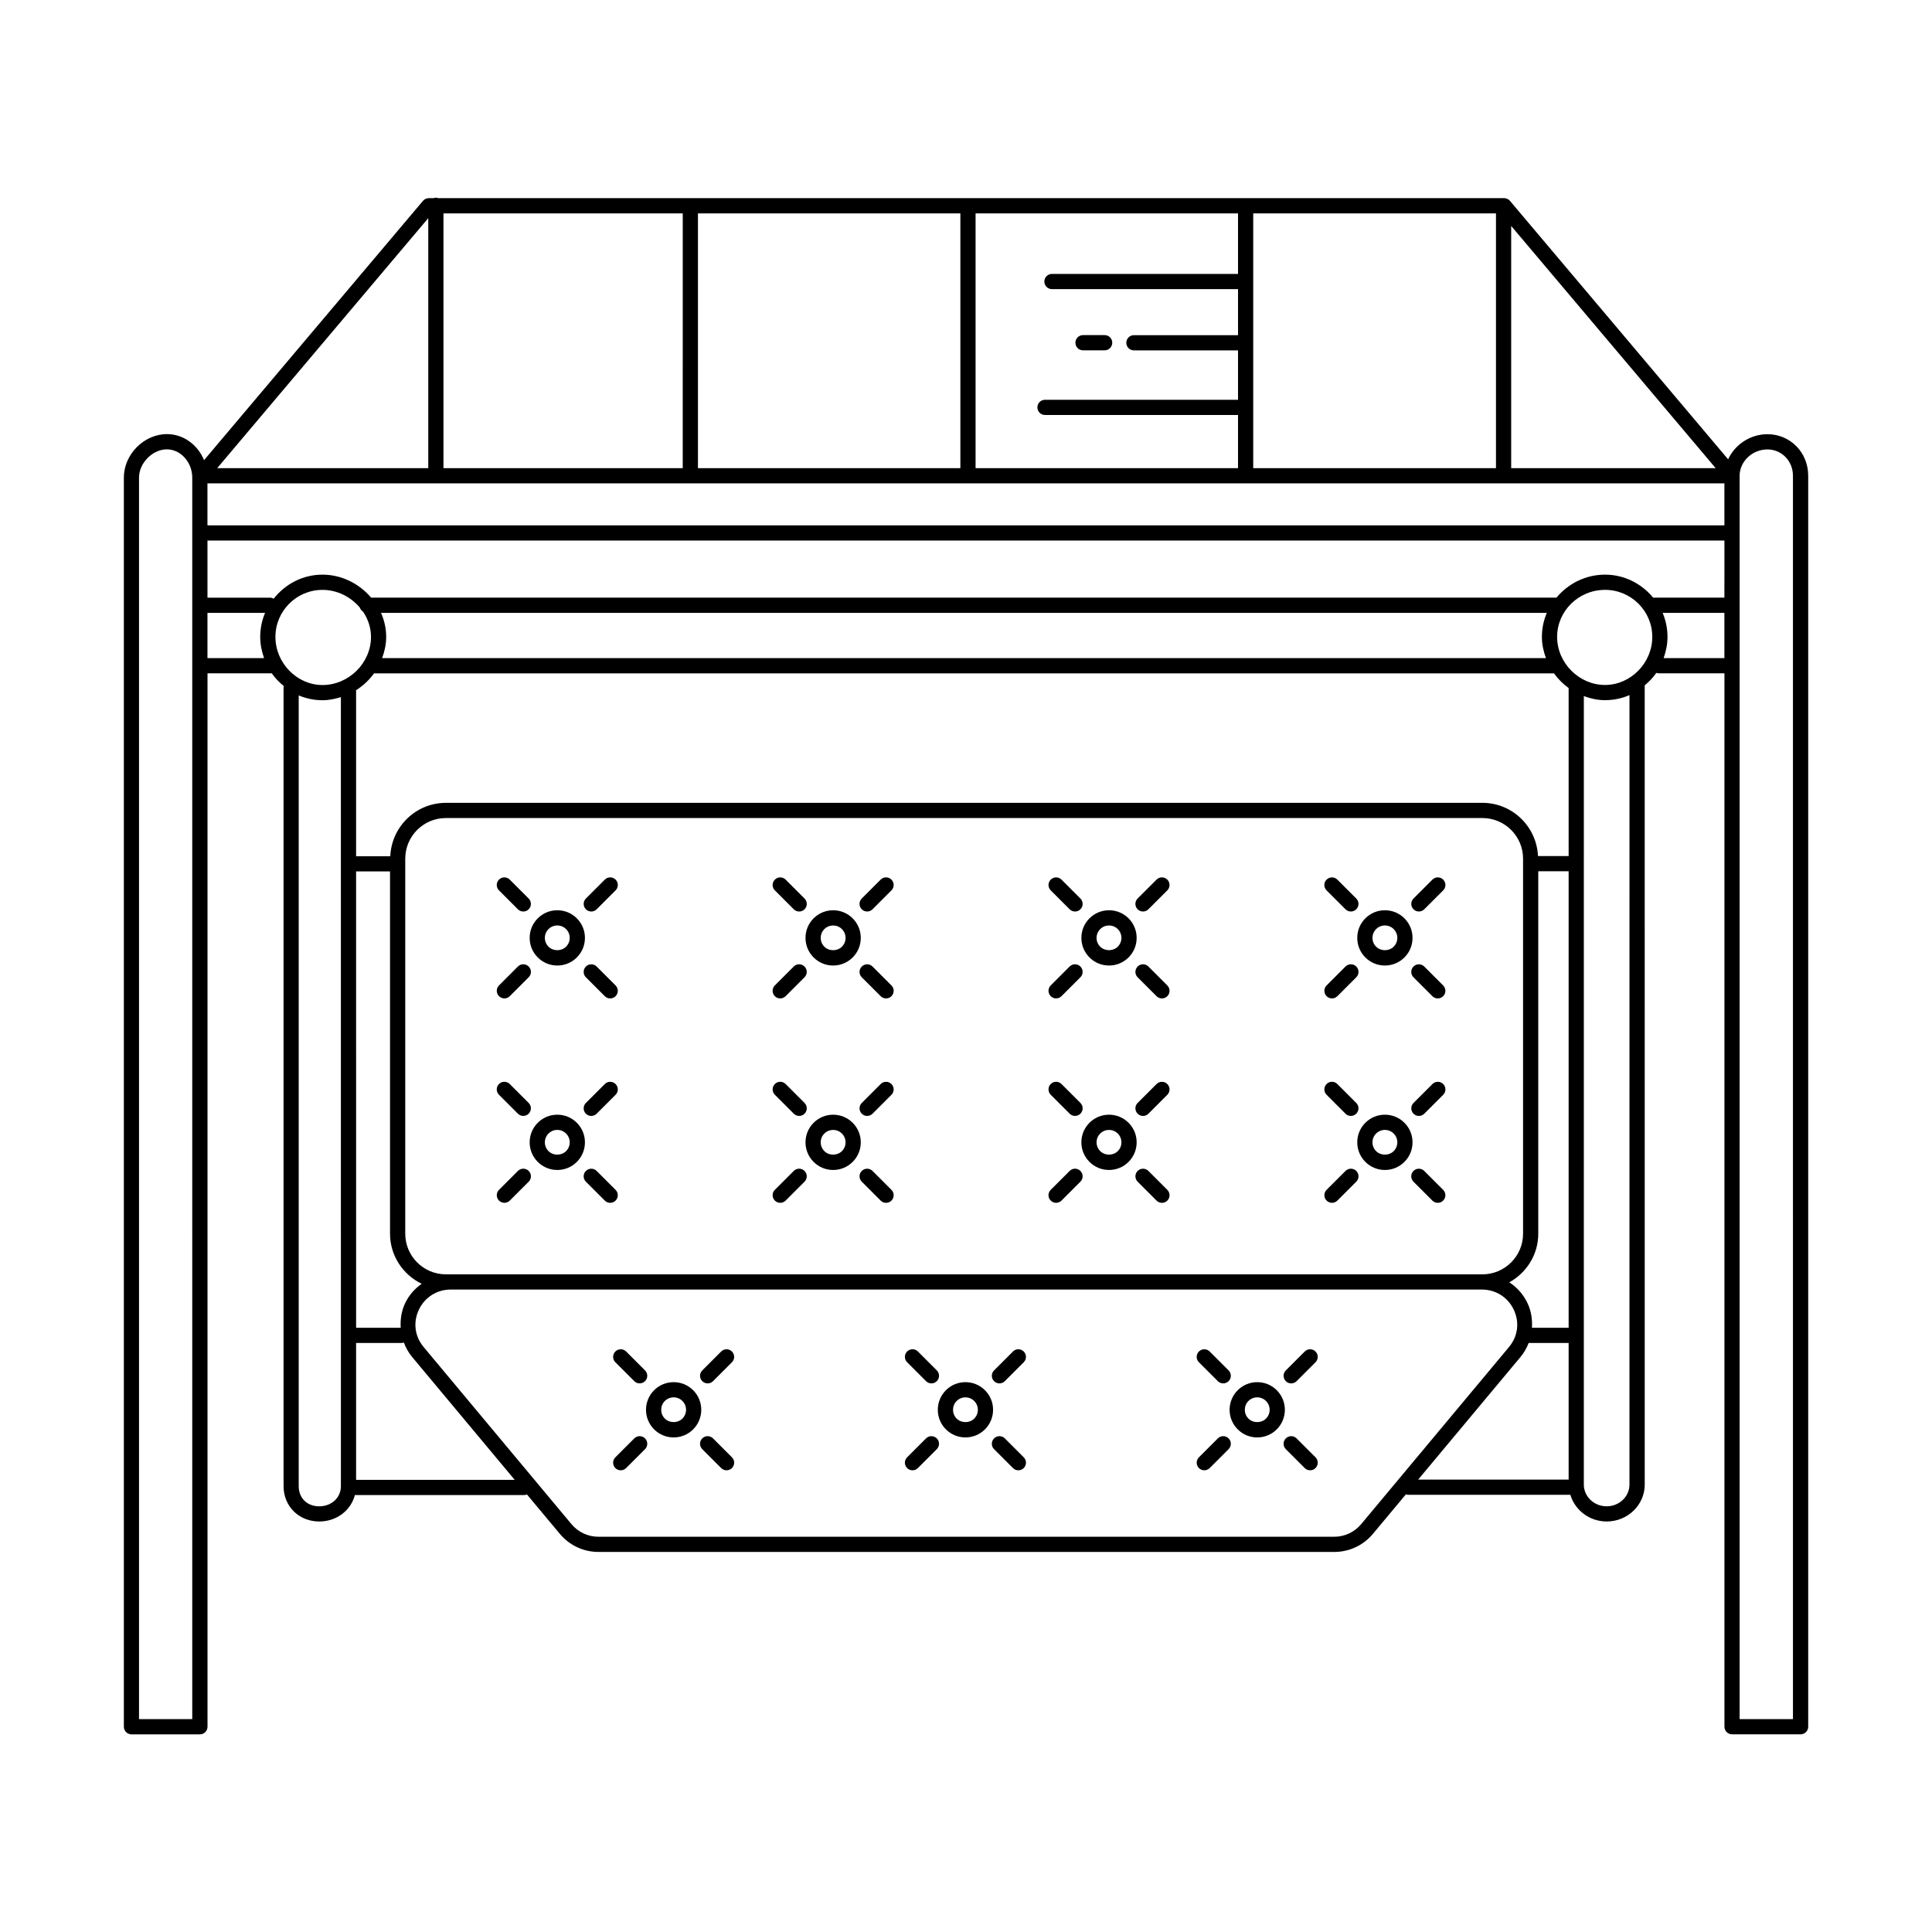 <?xml version="1.0" encoding="UTF-8"?>
<!-- Uploaded to: ICON Repo, www.svgrepo.com, Generator: ICON Repo Mixer Tools -->
<svg fill="#000000" width="800px" height="800px" version="1.1" viewBox="144 144 512 512" xmlns="http://www.w3.org/2000/svg">
 <g>
  <path d="m612.38 259.07c-4.582 0-8.625 2.781-10.41 6.652l-57.82-68.496c-0.383-0.453-0.945-0.715-1.539-0.715h-282.48c-0.195-0.062-0.395-0.125-0.613-0.125s-0.418 0.059-0.613 0.125h-1.273c-0.594 0-1.156 0.262-1.539 0.715l-58.016 68.719c-1.664-4.055-5.441-6.902-9.836-6.902-6.082 0-11.418 5.379-11.418 11.512v331.05c0 1.113 0.902 2.016 2.016 2.016h18.137c1.113 0 2.016-0.902 2.016-2.016v-279.17h17.027c0.895 1.285 1.984 2.394 3.188 3.379-0.016 0.102-0.059 0.191-0.059 0.297v211.74c0 5.336 4.066 9.359 9.457 9.359 4.629 0 8.379-2.941 9.445-7.008h44.875c0.262 0 0.504-0.059 0.73-0.148l8.707 10.434c2.543 3.047 6.281 4.797 10.258 4.797h194.96c3.973 0 7.715-1.746 10.258-4.797l8.746-10.477c0.211 0.074 0.43 0.133 0.664 0.133h42.914c1.223 4.066 5.055 7.066 9.633 7.066 5.555 0 10.078-4.387 10.078-9.781l-0.008-211.8c1.16-0.973 2.219-2.059 3.082-3.312 0.184 0.055 0.363 0.113 0.562 0.113h17.488v279.17c0 1.113 0.902 2.016 2.016 2.016h18.164c1.113 0 2.016-0.902 2.016-2.016v-331.53c0-6.172-4.75-11.004-10.812-11.004zm-417.43 340.52h-14.109v-329.03c0-3.844 3.59-7.481 7.387-7.481 3.644 0 6.719 3.426 6.719 7.481zm349.53-395.71 54.191 64.188h-54.191zm-68.363-3.328h64.332v67.516h-64.332zm-73.578 0h69.551v16.039h-49.312c-1.113 0-2.016 0.902-2.016 2.016s0.902 2.016 2.016 2.016h49.312v12.199h-27.59c-1.113 0-2.016 0.902-2.016 2.016s0.902 2.016 2.016 2.016h27.59v13.09h-51.152c-1.113 0-2.016 0.902-2.016 2.016 0 1.113 0.902 2.016 2.016 2.016h51.152v14.098l-69.551-0.004zm-73.574 0h69.543v67.516h-69.543zm-67.438 0h63.41l-0.004 67.516h-63.406zm-4.031 1.258v66.258h-55.938zm-43.512 116.6h-15.004v-11.988h15.266c-0.824 1.961-1.285 4.109-1.285 6.367 0.004 1.98 0.402 3.856 1.023 5.621zm20.359 219.45c0 3.039-2.473 5.332-5.754 5.332-3.195 0-5.426-2.191-5.426-5.332v-209.57c1.941 0.82 4.062 1.281 6.293 1.281 1.699 0 3.32-0.34 4.883-0.832zm-4.887-212.32c-6.758 0-12.465-5.84-12.465-12.75 0-6.871 5.59-12.465 12.465-12.465 3.965 0 7.535 1.879 9.918 4.715 0.148 0.445 0.445 0.797 0.832 1.043 1.32 1.953 2.113 4.254 2.113 6.707 0.004 6.91-5.887 12.75-12.863 12.75zm26.289 158.68c-1.836 1.305-3.391 3.027-4.398 5.184-0.973 2.082-1.289 4.297-1.152 6.469h-11.82l-0.004-120.94h8.992v96.012c0.004 5.852 3.445 10.871 8.383 13.273zm-4.348-13.273v-99.391c0-5.938 4.828-10.766 10.766-10.766h274.7c5.938 0 10.766 4.828 10.766 10.766v99.391c0 5.938-4.832 10.766-10.766 10.766h-274.7c-5.938 0-10.766-4.828-10.766-10.766zm-13.027 65.227v-36.273h12.117c0.191 0 0.363-0.059 0.539-0.109 0.52 1.336 1.199 2.625 2.16 3.777l27.215 32.605zm266.36 11.734c-1.777 2.129-4.387 3.348-7.164 3.348h-194.96c-2.777 0-5.387-1.219-7.164-3.348l-39.164-46.922c-2.367-2.84-2.848-6.531-1.281-9.875 1.551-3.309 4.785-5.367 8.445-5.367h273.29c3.66 0 6.898 2.055 8.445 5.367 1.566 3.348 1.086 7.039-1.281 9.875zm54.977-11.793h-39.883l27.164-32.547c0.938-1.121 1.613-2.371 2.129-3.668h10.59zm0-40.246h-9.723c0.133-2.172-0.18-4.387-1.152-6.469-1.098-2.344-2.789-4.238-4.848-5.566 4.551-2.527 7.676-7.324 7.676-12.887l-0.004-96.051h8.051zm0-125h-8.121c-0.367-7.832-6.805-14.109-14.727-14.109l-274.7 0.004c-7.938 0-14.383 6.297-14.73 14.148h-9.059v-44c1.855-1.18 3.473-2.691 4.762-4.469h312.69c1.078 1.5 2.391 2.812 3.883 3.898zm-6.004-52.457h-308.44c0.66-1.773 1.082-3.652 1.082-5.621 0-2.242-0.488-4.394-1.363-6.367h308.94c-0.836 1.961-1.301 4.109-1.301 6.367 0.004 1.969 0.422 3.848 1.078 5.621zm22.125 219.02c0 3.172-2.711 5.754-6.047 5.754-3.332 0-6.047-2.582-6.047-5.754l0.004-208.96c1.773 0.66 3.652 1.082 5.621 1.082 2.297 0 4.481-0.48 6.473-1.34zm-6.473-211.91c-6.883 0-12.699-5.832-12.699-12.738 0-6.871 5.695-12.465 12.699-12.465 6.906 0 12.52 5.59 12.52 12.465 0.004 6.902-5.731 12.738-12.52 12.738zm31.633-7.117h-16.109c0.625-1.766 1.027-3.641 1.027-5.621 0-2.254-0.461-4.406-1.289-6.367h16.367zm0-16.02h-18.887c-3.039-3.691-7.59-6.098-12.742-6.098-5.207 0-9.809 2.406-12.879 6.098h-314.12c-3.129-3.668-7.762-6.098-12.902-6.098-5.262 0-9.906 2.523-12.926 6.375-0.289-0.16-0.605-0.277-0.961-0.277h-16.586v-15.133h402.01zm0-19.164h-402.01v-11.125h402.01zm18.168 316.37h-14.137v-329.51c0-3.781 3.367-6.977 7.356-6.977 3.801 0 6.777 3.062 6.777 6.977z"/>
  <path d="m505.83 397.73c1.383 1.383 3.223 2.144 5.18 2.144 1.957 0 3.797-0.762 5.18-2.144s2.144-3.223 2.144-5.18c0-1.957-0.762-3.797-2.144-5.18s-3.223-2.144-5.18-2.144c-1.957 0-3.797 0.762-5.18 2.144s-2.144 3.223-2.144 5.18c0 1.957 0.762 3.797 2.144 5.18zm2.852-7.508c0.621-0.621 1.449-0.965 2.332-0.965 0.879 0 1.707 0.344 2.328 0.965 0.621 0.621 0.965 1.449 0.965 2.328 0 0.879-0.344 1.707-0.965 2.328-1.246 1.246-3.414 1.246-4.66 0-0.621-0.621-0.965-1.449-0.965-2.328 0-0.879 0.344-1.707 0.965-2.328z"/>
  <path d="m520.02 385.56c0.516 0 1.031-0.195 1.426-0.59l5.012-5.012c0.789-0.785 0.789-2.062 0-2.852-0.789-0.789-2.062-0.789-2.852 0l-5.012 5.012c-0.789 0.789-0.789 2.062 0 2.852 0.395 0.391 0.91 0.59 1.426 0.59z"/>
  <path d="m496.99 408.59c0.516 0 1.031-0.195 1.426-0.59l5.012-5.012c0.789-0.785 0.789-2.062 0-2.852-0.789-0.789-2.062-0.785-2.852 0l-5.012 5.012c-0.789 0.789-0.789 2.062 0 2.852 0.395 0.395 0.91 0.59 1.426 0.59z"/>
  <path d="m500.57 384.97c0.395 0.395 0.91 0.59 1.426 0.59s1.031-0.195 1.426-0.59c0.789-0.789 0.789-2.062 0-2.852l-5.012-5.012c-0.789-0.789-2.062-0.789-2.852 0-0.789 0.785-0.789 2.062 0 2.852z"/>
  <path d="m521.44 400.14c-0.789-0.789-2.062-0.789-2.852 0-0.789 0.785-0.789 2.062 0 2.852l5.012 5.012c0.395 0.395 0.91 0.59 1.426 0.59s1.031-0.195 1.426-0.59c0.789-0.785 0.789-2.062 0-2.852z"/>
  <path d="m432.72 397.73c1.383 1.383 3.223 2.144 5.18 2.144 1.957 0 3.797-0.762 5.18-2.144 1.383-1.383 2.144-3.223 2.144-5.18 0-1.957-0.762-3.797-2.144-5.18-1.383-1.383-3.223-2.144-5.18-2.144-1.957 0-3.797 0.762-5.18 2.144-1.383 1.383-2.144 3.223-2.144 5.18 0 1.957 0.762 3.797 2.144 5.18zm2.848-7.508c0.645-0.641 1.484-0.965 2.328-0.965s1.688 0.32 2.328 0.961c0.621 0.621 0.965 1.449 0.965 2.328 0 0.879-0.344 1.707-0.965 2.328-1.246 1.246-3.414 1.246-4.66 0-0.621-0.621-0.965-1.449-0.965-2.328 0.004-0.875 0.348-1.703 0.969-2.324z"/>
  <path d="m446.91 385.56c0.516 0 1.031-0.195 1.426-0.59l5.012-5.012c0.789-0.785 0.789-2.062 0-2.852-0.789-0.789-2.062-0.789-2.852 0l-5.012 5.012c-0.789 0.789-0.789 2.062 0 2.852 0.395 0.391 0.91 0.59 1.426 0.59z"/>
  <path d="m423.88 408.59c0.516 0 1.031-0.195 1.426-0.59l5.012-5.012c0.789-0.785 0.789-2.062 0-2.852-0.789-0.789-2.062-0.789-2.852 0l-5.012 5.012c-0.789 0.785-0.789 2.062 0 2.852 0.395 0.395 0.91 0.59 1.426 0.59z"/>
  <path d="m427.47 384.97c0.395 0.395 0.91 0.59 1.426 0.59s1.031-0.195 1.426-0.59c0.789-0.785 0.789-2.062 0-2.852l-5.012-5.012c-0.789-0.789-2.062-0.789-2.852 0-0.789 0.785-0.789 2.062 0 2.852z"/>
  <path d="m448.34 400.14c-0.789-0.789-2.062-0.789-2.852 0-0.789 0.785-0.789 2.062 0 2.852l5.012 5.012c0.395 0.395 0.91 0.59 1.426 0.59s1.031-0.195 1.426-0.59c0.789-0.785 0.789-2.062 0-2.852z"/>
  <path d="m359.61 397.73c1.383 1.383 3.223 2.144 5.18 2.144s3.797-0.762 5.18-2.144c1.383-1.383 2.144-3.223 2.144-5.18 0-1.957-0.762-3.797-2.144-5.18-2.856-2.856-7.504-2.856-10.359 0-1.383 1.383-2.144 3.223-2.144 5.18 0 1.957 0.762 3.797 2.144 5.18zm2.852-7.508c0.641-0.641 1.484-0.961 2.328-0.961s1.688 0.32 2.332 0.965c0.621 0.621 0.965 1.449 0.965 2.328s-0.344 1.707-0.965 2.328c-1.246 1.242-3.414 1.246-4.66 0-0.621-0.621-0.965-1.449-0.965-2.328 0-0.883 0.344-1.711 0.965-2.332z"/>
  <path d="m373.8 385.56c0.516 0 1.031-0.195 1.426-0.59l5.012-5.012c0.789-0.785 0.789-2.062 0-2.852-0.789-0.789-2.062-0.789-2.852 0l-5.012 5.012c-0.789 0.789-0.789 2.062 0 2.852 0.395 0.391 0.91 0.59 1.426 0.59z"/>
  <path d="m350.77 408.59c0.516 0 1.031-0.195 1.426-0.59l5.012-5.012c0.789-0.785 0.789-2.062 0-2.852-0.789-0.789-2.062-0.789-2.852 0l-5.012 5.012c-0.789 0.785-0.789 2.062 0 2.852 0.395 0.395 0.91 0.59 1.426 0.59z"/>
  <path d="m354.36 384.97c0.395 0.395 0.91 0.59 1.426 0.59s1.031-0.195 1.426-0.59c0.789-0.785 0.789-2.062 0-2.852l-5.012-5.012c-0.789-0.789-2.062-0.789-2.852 0-0.789 0.785-0.789 2.062 0 2.852z"/>
  <path d="m375.23 400.14c-0.789-0.789-2.062-0.789-2.852 0-0.789 0.785-0.789 2.062 0 2.852l5.012 5.012c0.395 0.395 0.91 0.59 1.426 0.59s1.031-0.195 1.426-0.59c0.789-0.785 0.789-2.062 0-2.852z"/>
  <path d="m286.51 397.73c1.383 1.383 3.223 2.144 5.18 2.144s3.797-0.762 5.18-2.144c1.383-1.383 2.144-3.223 2.144-5.18 0-1.957-0.762-3.797-2.144-5.18-1.383-1.383-3.223-2.144-5.18-2.144s-3.797 0.762-5.18 2.144c-1.383 1.383-2.144 3.223-2.144 5.18 0 1.957 0.762 3.797 2.144 5.18zm2.848-7.508c0.621-0.621 1.449-0.965 2.328-0.965s1.707 0.344 2.332 0.965c0.621 0.621 0.965 1.449 0.965 2.328 0 0.879-0.344 1.707-0.965 2.328-1.246 1.246-3.414 1.246-4.66 0-0.621-0.621-0.965-1.449-0.965-2.328 0.004-0.879 0.344-1.707 0.965-2.328z"/>
  <path d="m300.7 385.56c0.516 0 1.031-0.195 1.426-0.59l5.012-5.012c0.789-0.785 0.789-2.062 0-2.852-0.789-0.789-2.062-0.789-2.852 0l-5.012 5.012c-0.789 0.785-0.789 2.062 0 2.852 0.395 0.391 0.91 0.59 1.426 0.59z"/>
  <path d="m277.67 408.59c0.516 0 1.031-0.195 1.426-0.59l5.012-5.012c0.789-0.785 0.789-2.062 0-2.852-0.789-0.789-2.062-0.789-2.852 0l-5.012 5.012c-0.789 0.785-0.789 2.062 0 2.852 0.395 0.395 0.91 0.59 1.426 0.59z"/>
  <path d="m281.25 384.97c0.395 0.395 0.91 0.59 1.426 0.59 0.516 0 1.031-0.195 1.426-0.59 0.789-0.785 0.789-2.062 0-2.852l-5.012-5.012c-0.789-0.789-2.062-0.789-2.852 0-0.789 0.785-0.789 2.062 0 2.852z"/>
  <path d="m302.12 400.14c-0.789-0.785-2.062-0.785-2.852 0-0.789 0.789-0.789 2.062 0 2.852l5.012 5.012c0.395 0.395 0.91 0.59 1.426 0.59s1.031-0.195 1.426-0.59c0.789-0.789 0.789-2.062 0-2.852z"/>
  <path d="m516.19 441.55c-1.383-1.383-3.223-2.144-5.18-2.144-1.957 0-3.797 0.762-5.18 2.144s-2.144 3.223-2.144 5.18c0 1.957 0.762 3.797 2.144 5.18s3.223 2.144 5.18 2.144c1.957 0 3.797-0.762 5.18-2.144s2.144-3.223 2.144-5.18c0-1.957-0.762-3.797-2.144-5.18zm-2.848 7.508c-1.246 1.246-3.414 1.242-4.66 0-0.621-0.621-0.965-1.449-0.965-2.328 0-0.879 0.344-1.707 0.965-2.328 0.621-0.621 1.449-0.965 2.332-0.965 0.879 0 1.707 0.344 2.328 0.965 0.621 0.621 0.965 1.449 0.965 2.328-0.004 0.879-0.344 1.707-0.965 2.328z"/>
  <path d="m523.61 431.28-5.012 5.012c-0.789 0.785-0.789 2.062 0 2.852 0.395 0.395 0.91 0.59 1.426 0.59s1.031-0.195 1.426-0.59l5.012-5.012c0.789-0.789 0.789-2.062 0-2.852-0.789-0.789-2.066-0.789-2.852 0z"/>
  <path d="m496.99 462.76c0.516 0 1.031-0.195 1.426-0.59l5.012-5.012c0.789-0.789 0.789-2.062 0-2.852-0.789-0.789-2.062-0.785-2.852 0l-5.012 5.012c-0.789 0.789-0.789 2.062 0 2.852 0.395 0.391 0.91 0.59 1.426 0.59z"/>
  <path d="m500.57 439.14c0.395 0.395 0.91 0.59 1.426 0.59s1.031-0.195 1.426-0.59c0.789-0.785 0.789-2.062 0-2.852l-5.012-5.012c-0.789-0.789-2.062-0.789-2.852 0-0.789 0.789-0.789 2.062 0 2.852z"/>
  <path d="m521.44 454.31c-0.789-0.789-2.062-0.789-2.852 0-0.789 0.785-0.789 2.062 0 2.852l5.012 5.012c0.395 0.395 0.91 0.59 1.426 0.59s1.031-0.195 1.426-0.59c0.789-0.785 0.789-2.062 0-2.852z"/>
  <path d="m443.08 441.55c-1.383-1.383-3.223-2.144-5.18-2.144-1.957 0-3.797 0.762-5.18 2.144-1.383 1.383-2.144 3.223-2.144 5.18 0 1.957 0.762 3.797 2.144 5.18 1.383 1.383 3.223 2.144 5.18 2.144 1.957 0 3.797-0.762 5.18-2.144 1.383-1.383 2.144-3.223 2.144-5.18 0-1.957-0.762-3.797-2.144-5.18zm-2.852 7.508c-1.246 1.246-3.414 1.246-4.66 0-0.621-0.621-0.965-1.449-0.965-2.328 0-0.879 0.344-1.707 0.965-2.328 0.645-0.641 1.484-0.965 2.328-0.965s1.688 0.32 2.328 0.961c0.621 0.621 0.965 1.449 0.965 2.328 0.004 0.883-0.34 1.711-0.961 2.332z"/>
  <path d="m450.5 431.28-5.012 5.012c-0.789 0.785-0.789 2.062 0 2.852 0.395 0.395 0.91 0.59 1.426 0.59s1.031-0.195 1.426-0.59l5.012-5.012c0.789-0.789 0.789-2.062 0-2.852-0.789-0.789-2.062-0.789-2.852 0z"/>
  <path d="m423.88 462.76c0.516 0 1.031-0.195 1.426-0.59l5.012-5.012c0.789-0.785 0.789-2.062 0-2.852-0.789-0.789-2.062-0.789-2.852 0l-5.012 5.012c-0.789 0.785-0.789 2.062 0 2.852 0.395 0.391 0.91 0.59 1.426 0.59z"/>
  <path d="m427.47 439.14c0.395 0.395 0.91 0.59 1.426 0.59s1.031-0.195 1.426-0.59c0.789-0.785 0.789-2.062 0-2.852l-5.012-5.012c-0.789-0.789-2.062-0.789-2.852 0-0.789 0.785-0.789 2.062 0 2.852z"/>
  <path d="m448.34 454.31c-0.789-0.789-2.062-0.789-2.852 0-0.789 0.785-0.789 2.062 0 2.852l5.012 5.012c0.395 0.395 0.91 0.59 1.426 0.59s1.031-0.195 1.426-0.59c0.789-0.785 0.789-2.062 0-2.852z"/>
  <path d="m369.97 441.55c-2.856-2.856-7.504-2.856-10.359 0-1.383 1.383-2.144 3.223-2.144 5.18 0 1.957 0.762 3.797 2.144 5.18 1.383 1.383 3.223 2.144 5.18 2.144s3.797-0.762 5.18-2.144c1.383-1.383 2.144-3.223 2.144-5.18 0-1.957-0.762-3.797-2.144-5.18zm-2.848 7.508c-1.246 1.242-3.414 1.246-4.66 0-0.621-0.621-0.965-1.449-0.965-2.328 0-0.879 0.344-1.707 0.965-2.328 0.641-0.641 1.484-0.961 2.328-0.961s1.688 0.32 2.332 0.965c0.621 0.621 0.965 1.449 0.965 2.328 0 0.875-0.344 1.703-0.965 2.324z"/>
  <path d="m377.39 431.28-5.012 5.012c-0.789 0.785-0.789 2.062 0 2.852 0.395 0.395 0.91 0.59 1.426 0.59 0.516 0 1.031-0.195 1.426-0.59l5.012-5.012c0.789-0.789 0.789-2.062 0-2.852-0.789-0.789-2.066-0.789-2.852 0z"/>
  <path d="m350.77 462.76c0.516 0 1.031-0.195 1.426-0.59l5.012-5.012c0.789-0.785 0.789-2.062 0-2.852-0.789-0.789-2.062-0.789-2.852 0l-5.012 5.012c-0.789 0.785-0.789 2.062 0 2.852 0.395 0.391 0.91 0.59 1.426 0.59z"/>
  <path d="m354.36 439.14c0.395 0.395 0.91 0.59 1.426 0.59s1.031-0.195 1.426-0.59c0.789-0.785 0.789-2.062 0-2.852l-5.012-5.012c-0.789-0.789-2.062-0.789-2.852 0-0.789 0.785-0.789 2.062 0 2.852z"/>
  <path d="m375.23 454.31c-0.789-0.789-2.062-0.789-2.852 0-0.789 0.785-0.789 2.062 0 2.852l5.012 5.012c0.395 0.395 0.91 0.59 1.426 0.59s1.031-0.195 1.426-0.59c0.789-0.785 0.789-2.062 0-2.852z"/>
  <path d="m296.87 441.55c-1.383-1.383-3.223-2.144-5.18-2.144s-3.797 0.762-5.18 2.144c-1.383 1.383-2.144 3.223-2.144 5.18 0 1.957 0.762 3.797 2.144 5.18 1.383 1.383 3.223 2.144 5.18 2.144s3.797-0.762 5.18-2.144c1.383-1.383 2.144-3.223 2.144-5.18 0-1.957-0.762-3.797-2.144-5.18zm-2.852 7.508c-1.246 1.242-3.414 1.246-4.66 0-0.621-0.621-0.965-1.449-0.965-2.328 0-0.879 0.344-1.707 0.965-2.328 0.621-0.621 1.449-0.965 2.328-0.965s1.707 0.344 2.332 0.965c0.621 0.621 0.965 1.449 0.965 2.328 0 0.879-0.344 1.707-0.965 2.328z"/>
  <path d="m304.28 431.28-5.012 5.012c-0.789 0.785-0.789 2.062 0 2.852 0.395 0.395 0.91 0.59 1.426 0.59 0.516 0 1.031-0.195 1.426-0.59l5.012-5.012c0.789-0.785 0.789-2.062 0-2.852-0.789-0.789-2.062-0.789-2.852 0z"/>
  <path d="m277.67 462.76c0.516 0 1.031-0.195 1.426-0.59l5.012-5.012c0.789-0.785 0.789-2.062 0-2.852-0.789-0.789-2.062-0.789-2.852 0l-5.012 5.012c-0.789 0.785-0.789 2.062 0 2.852 0.395 0.391 0.91 0.59 1.426 0.59z"/>
  <path d="m281.25 439.14c0.395 0.395 0.91 0.59 1.426 0.59 0.516 0 1.031-0.195 1.426-0.59 0.789-0.785 0.789-2.062 0-2.852l-5.012-5.012c-0.789-0.789-2.062-0.789-2.852 0-0.789 0.785-0.789 2.062 0 2.852z"/>
  <path d="m302.12 454.31c-0.789-0.785-2.062-0.785-2.852 0-0.789 0.789-0.789 2.062 0 2.852l5.012 5.012c0.395 0.395 0.91 0.59 1.426 0.59s1.031-0.195 1.426-0.59c0.789-0.789 0.789-2.062 0-2.852z"/>
  <path d="m482.36 512.43c-1.383-1.383-3.223-2.144-5.18-2.144s-3.797 0.762-5.18 2.144c-2.856 2.856-2.856 7.504 0 10.359 1.383 1.383 3.223 2.144 5.18 2.144s3.797-0.762 5.18-2.144c2.856-2.856 2.856-7.504 0-10.359zm-2.852 7.508c-1.242 1.242-3.414 1.246-4.66 0-1.285-1.285-1.285-3.375 0-4.66 0.621-0.621 1.449-0.965 2.328-0.965s1.707 0.344 2.328 0.965c1.289 1.285 1.289 3.375 0.004 4.66z"/>
  <path d="m489.77 502.16-5.012 5.012c-0.789 0.789-0.789 2.062 0 2.852 0.395 0.395 0.91 0.59 1.426 0.59s1.031-0.195 1.426-0.59l5.012-5.012c0.789-0.789 0.789-2.062 0-2.852-0.789-0.789-2.062-0.785-2.852 0z"/>
  <path d="m466.74 525.19-5.012 5.012c-0.789 0.785-0.789 2.062 0 2.852 0.395 0.395 0.91 0.59 1.426 0.59s1.031-0.195 1.426-0.59l5.012-5.012c0.789-0.785 0.789-2.062 0-2.852-0.789-0.789-2.066-0.789-2.852 0z"/>
  <path d="m466.74 510.02c0.395 0.395 0.91 0.59 1.426 0.59s1.031-0.195 1.426-0.59c0.789-0.789 0.789-2.062 0-2.852l-5.016-5.008c-0.789-0.785-2.062-0.785-2.852 0-0.789 0.789-0.789 2.062 0 2.852z"/>
  <path d="m487.61 525.19c-0.789-0.789-2.062-0.789-2.852 0-0.789 0.789-0.789 2.062 0 2.852l5.012 5.012c0.395 0.395 0.91 0.59 1.426 0.59 0.516 0 1.031-0.195 1.426-0.59 0.789-0.785 0.789-2.062 0-2.852z"/>
  <path d="m405.03 512.43c-1.383-1.383-3.223-2.144-5.18-2.144-1.957 0-3.797 0.762-5.18 2.144-2.856 2.856-2.856 7.504 0 10.359 1.383 1.383 3.223 2.144 5.18 2.144 1.957 0 3.797-0.762 5.18-2.144 1.383-1.383 2.144-3.223 2.144-5.18 0.004-1.957-0.762-3.797-2.144-5.18zm-2.848 7.508c-1.242 1.246-3.414 1.246-4.66 0-1.285-1.285-1.285-3.375 0-4.66 0.621-0.621 1.449-0.965 2.328-0.965s1.707 0.344 2.328 0.965c0.621 0.621 0.965 1.449 0.965 2.328 0.004 0.883-0.34 1.711-0.961 2.332z"/>
  <path d="m412.45 502.16-5.012 5.012c-0.789 0.785-0.789 2.062 0 2.852 0.395 0.395 0.91 0.59 1.426 0.59s1.031-0.195 1.426-0.59l5.012-5.012c0.789-0.785 0.789-2.062 0-2.852-0.789-0.789-2.066-0.789-2.852 0z"/>
  <path d="m389.41 525.19-5.012 5.012c-0.789 0.785-0.789 2.062 0 2.852 0.395 0.395 0.91 0.59 1.426 0.59s1.031-0.195 1.426-0.59l5.012-5.012c0.789-0.789 0.789-2.062 0-2.852-0.789-0.789-2.062-0.789-2.852 0z"/>
  <path d="m389.41 510.02c0.395 0.395 0.91 0.59 1.426 0.59s1.031-0.195 1.426-0.59c0.789-0.785 0.789-2.062 0-2.852l-5.012-5.012c-0.789-0.789-2.062-0.789-2.852 0-0.789 0.785-0.789 2.062 0 2.852z"/>
  <path d="m410.29 525.19c-0.789-0.789-2.062-0.789-2.852 0-0.789 0.785-0.789 2.062 0 2.852l5.012 5.012c0.395 0.395 0.91 0.59 1.426 0.59s1.031-0.195 1.426-0.59c0.789-0.785 0.789-2.062 0-2.852z"/>
  <path d="m327.7 512.43c-1.383-1.383-3.223-2.144-5.18-2.144-1.957 0-3.797 0.762-5.18 2.144-2.856 2.856-2.856 7.504 0 10.359 1.383 1.383 3.223 2.144 5.18 2.144 1.957 0 3.797-0.762 5.18-2.144 2.856-2.856 2.856-7.504 0-10.359zm-2.852 7.508c-1.246 1.246-3.418 1.242-4.66 0-1.285-1.285-1.285-3.375 0-4.66 0.621-0.621 1.449-0.965 2.332-0.965 0.879 0 1.707 0.344 2.328 0.965 1.285 1.285 1.285 3.375 0 4.66z"/>
  <path d="m335.12 502.16-5.012 5.012c-0.789 0.785-0.789 2.062 0 2.852 0.395 0.395 0.91 0.59 1.426 0.59s1.031-0.195 1.426-0.59l5.012-5.012c0.789-0.785 0.789-2.062 0-2.852-0.789-0.789-2.062-0.789-2.852 0z"/>
  <path d="m312.09 525.19-5.012 5.012c-0.789 0.785-0.789 2.062 0 2.852 0.395 0.395 0.91 0.59 1.426 0.59s1.031-0.195 1.426-0.59l5.012-5.012c0.789-0.785 0.789-2.062 0-2.852-0.789-0.789-2.066-0.789-2.852 0z"/>
  <path d="m312.09 510.02c0.395 0.395 0.91 0.59 1.426 0.59s1.031-0.195 1.426-0.59c0.789-0.789 0.789-2.062 0-2.852l-5.012-5.012c-0.789-0.785-2.062-0.785-2.852 0-0.789 0.789-0.789 2.062 0 2.852z"/>
  <path d="m332.96 525.19c-0.789-0.789-2.062-0.789-2.852 0-0.789 0.785-0.789 2.062 0 2.852l5.012 5.012c0.395 0.395 0.91 0.59 1.426 0.59s1.031-0.195 1.426-0.59c0.789-0.785 0.789-2.062 0-2.852z"/>
  <path d="m431.01 236.84h5.734c1.113 0 2.016-0.902 2.016-2.016s-0.902-2.016-2.016-2.016h-5.734c-1.113 0-2.016 0.902-2.016 2.016s0.902 2.016 2.016 2.016z"/>
 </g>
</svg>